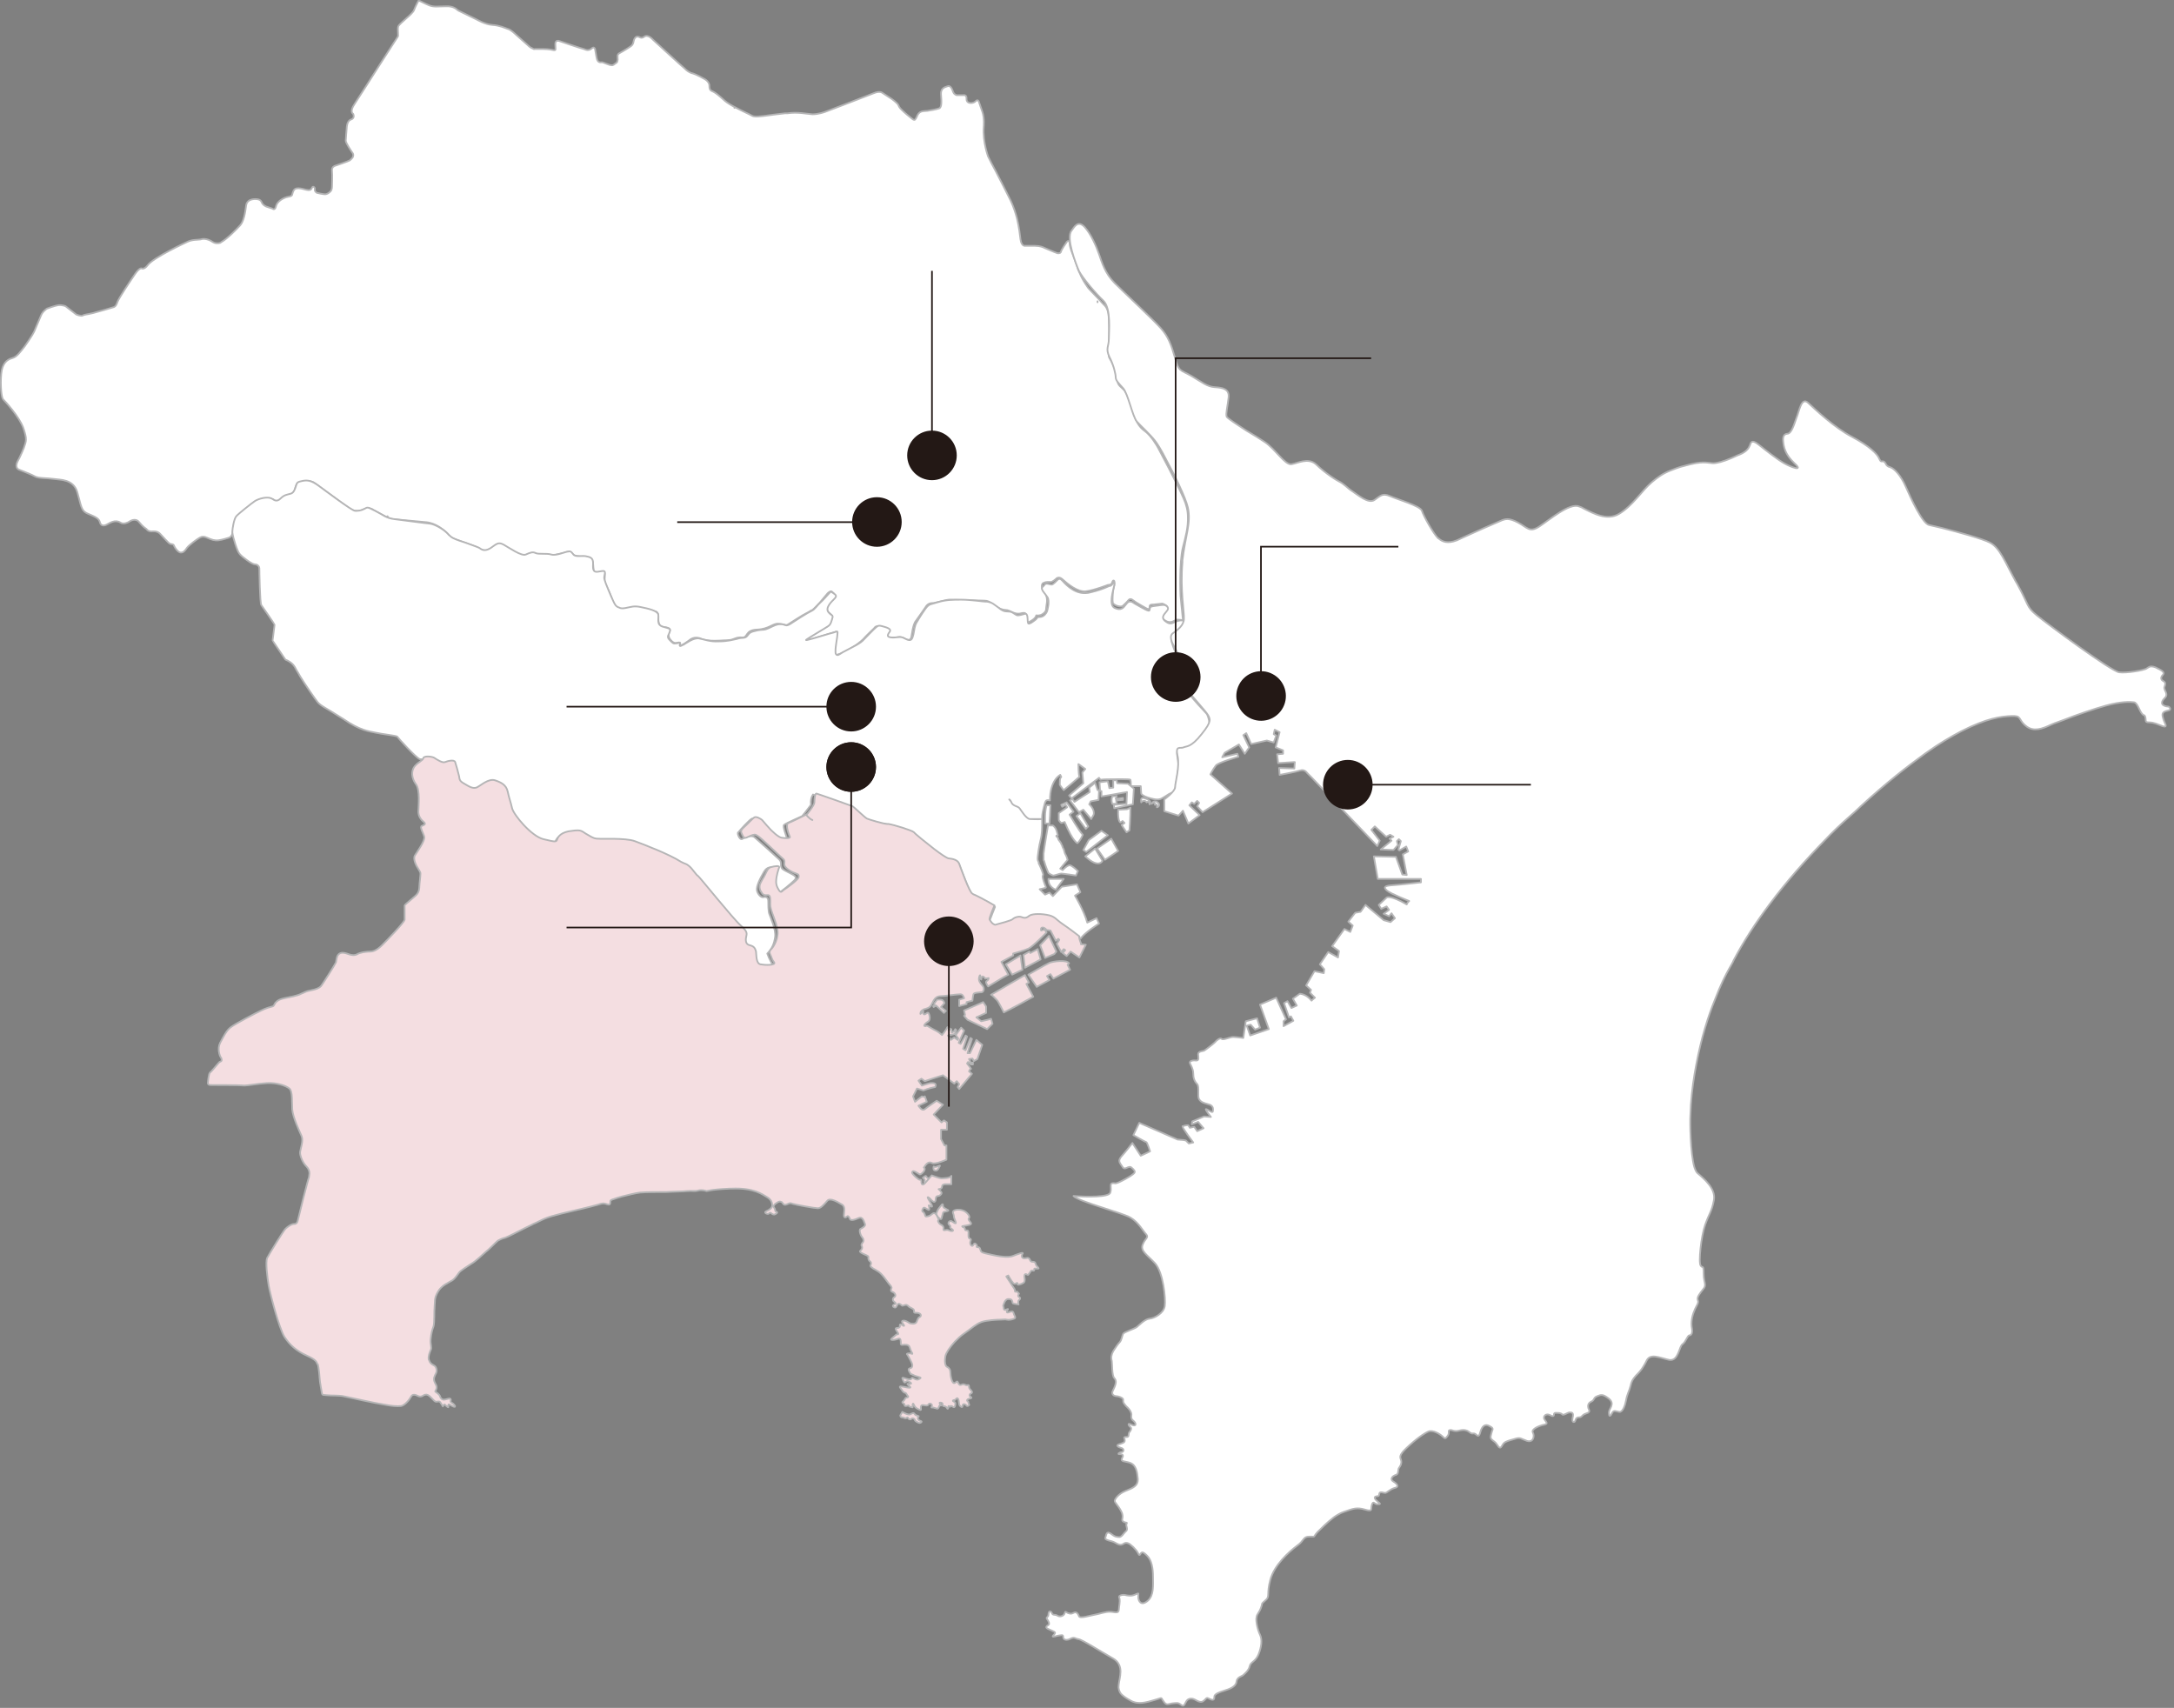 <?xml version="1.0" encoding="UTF-8"?>
<svg id="_レイヤー_2" data-name=" レイヤー 2" xmlns="http://www.w3.org/2000/svg" width="443" height="348" viewBox="0 0 443 348">
  <rect x="0" y="0" width="443" height="348" fill="#808080" stroke="none"/>
  <defs>
    <style>
      .cls-1 {
        stroke-miterlimit: 10;
        stroke-width: .5px;
      }

      .cls-1, .cls-2 {
        fill: #231815;
      }

      .cls-1, .cls-2, .cls-3, .cls-4 {
        stroke: #231815;
      }

      .cls-5, .cls-3 {
        fill: #fff;
      }

      .cls-5, .cls-6 {
        stroke: #b5b5b6;
        stroke-linecap: round;
        stroke-linejoin: round;
        stroke-width: .35px;
      }

      .cls-2, .cls-3 {
        stroke-width: .5px;
      }

      .cls-2, .cls-3, .cls-4 {
        stroke-miterlimit: 10;
      }

      .cls-4 {
        fill: none;
        stroke-width: .33px;
      }

      .cls-6 {
        fill: #f4dee1;
      }
    </style>
  </defs>
  <path class="cls-5" d="M78.95,105.19s.1,0,0,0m153.9-17.7c-.8-.7-1.4-1.6-2.1-4-.6-2.1-1-3-1.4-3.6-.2-.4-.5-.6-.7-.8-.6-.6-.9-.6-1.1-2.3-.2-1.7-1.2-3.4-1.4-3.7-.2-.3-.3-.6-.2-1.8,.1-1.3,.1-6.1-.1-7.4s-.9-1.8-.9-1.8c0,0-.5-.5-1.1-1.2h0l-.2-.2c-.8-.8-1.7-1.8-1.9-2-.2-.3-.8-1.1-1.4-2.3-.3-.7-.7-1.4-.9-2.2-.7-2.2-1.5-3.6-1.5-4.7,0-.4-.4-.6-.7,0,0,0-1,1.4-1.1,1.9,0,0-.1,.3-.7,.2-.6-.2-2.9-1.2-2.9-1.2,0,0-.6-.3-1.7-.3h-1.9s-.8,.2-1-1.3c-.1-.9-.3-2.5-.7-4.2-.3-1.2-.7-2.4-1.3-3.7-.8-1.6-2.1-4.2-3.1-6.1-.3-.6-.6-1.1-.8-1.5-.4-.8-.7-1.4-.7-1.4,0,0-1.1-2.9-.9-6,0,0,.2-1.8-.3-3.2s-.7-2-.7-2c0,0-.2-.5-.6-.1-.4,.5-1.9,.7-1.9-.4,.1-1-.7-.8-.7-.8h-1.3s-.5-.1-.7-.6-.5-1.5-1.2-1.2c-.6,.2-1.4,.4-1.3,1.7,.1,1.3,.2,2.6-.4,2.8s-1.7,.4-2.4,.5-1.5-.1-2,.9c-.2,.5-.4,.8-.5,.9s-.4,0-.6-.2c-.4-.3-1.4-1.1-2.2-1.9-.3-.3-.5-.6-.6-.9-.2-.4-1.3-1.2-1.3-1.2l-2-1.3s-.5-.4-1.7,.1-9.9,3.8-9.9,3.8c0,0-1.3,.5-2.6,.5-1.3-.1-3-.5-5.1-.2h-.5c-1.9,.2-3.2,.4-4,.5-.9,.1-2.2,.3-2.7,0-.3-.2-1.9-.9-3.4-1.7l-.2,.1h0l.2-.1c-.8-.4-1.6-.9-2.1-1.3-1.3-1.2-2-1.7-2.4-1.9s-.8-.2-.8-1.2-1.2-1.5-1.2-1.5c0,0-1.2-.7-2.1-1-.9-.2-1.4-.7-1.7-1-.3-.2-6.5-5.9-6.5-5.9,0,0-1-1.2-1.8-.6-.5,.4-.9,.1-.9,.1,0,0-.6-.4-1,.2-.4,.6-.1,1.2-.9,1.7-.7,.5-2.3,1.4-2.3,1.4,0,0-.1,0-.1,.1-.1,0-.1,.1-.2,.3v.2h0v.2c.1,.7-.1,1.1-.4,1.2-.3,.2-.5,.5-.9,.4-.4,0-1.6-.6-1.9-.6s-.9,.2-1.1-1-.3-1.7-.3-1.7c0,0-.2-.6-.7-.1-.6,.5-1.1,.3-1.6,.1-.5-.1-4.9-1.6-4.9-1.6,0,0-.9-.4-.9,.6s.3,1.4-.5,1.2-2-.2-2-.2h-1.7s-.1,.1-.4-.1c-.2-.1-.5-.2-.8-.5-.9-.8-2.7-2.4-2.7-2.4,0,0-1-1-1.6-1.1-.6-.2-1.6-.7-3.1-.8s-3.2-1.1-3.2-1.1l-3.7-1.8-.3-.2s-.7-.8-2.3-.7c-1.6,0-2.4,.2-3.4-.2s-2-1-2.1-.9h-.1s-.6,1.1-.9,1.9-3,2.7-3.2,3.3,.1,1.9-.1,2.1c-.1,.1-1.4,2.2-3.1,4.8-2.3,3.6-5.1,8-5.7,8.9-1.1,1.6-.3,2-.3,2,0,0,.5,.9-.5,1.2-.8,.3-.8,1.7-.8,1.7,0,0-.2,2.2-.2,2.6s1.1,2.1,1.4,2.5,0,.9,0,.9c0,0-.3,.4-.6,.6-.3,.2-3,1.1-3,1.1,0,0-.7,.2-.6,1s0,3.3,0,3.3c0,0,0,.6-.3,.9s-.7,.6-1.1,.6c-.5,0-1.7-.3-1.7-.3,0,0-.5-.3-.4-.7s-.4-.8-.6-.3c-.2,.5-.6,.5-1,.4-.4,0-2.2-.8-2.7,.1-.5,.9,0,1.1-1.1,1.3s-2.3,1-2.5,1.9c-.2,.8-.5,.7-.8,.5-.2-.1-.7-.2-1.2-.4-.4-.2-.7-.4-.9-.8-.2-.7-1-.7-1-.7,0,0-2-.3-2.2,1.3s-.5,3.2-1.2,4-2.7,2.8-3.8,3.4c-.1,.1-.2,.1-.3,.2-1,.3-1.7-.3-1.7-.3,0,0-1.2-.8-2.3-.4-.6,.1-1.7,0-2.7,.5,0,0-7,3.2-8.1,4.8-.7,.9-1.2,.6-1.2,.6,0,0-.4-.2-1.3,1.1s-3.3,4.9-3.6,5.7c-.2,.6-.4,.9-.6,1-.1,.1-.2,.1-.2,.1-.3,.1-3,.9-4.2,1.2-1.2,.3-1.8,.3-2.1,.5s-1.3-.2-1.3-.2l-2.2-1.7s-.7-.3-1.5-.2c-.7,.1-2.3,.7-2.3,.7,0,0-.9,.6-1.2,1.4,0,0-1.2,2.8-1.4,3.3s-2,3.2-2.4,3.6c-.3,.3-1,1.5-2.1,1.8s-2,1.1-2.2,3.2,0,4.8,.4,5.2c.4,.4,3.2,3.4,4.1,5.8,.8,2.4,.6,2.6,.1,4.1-.6,1.5-1.2,2.6-1.2,2.6,0,0-.8,1.3,.2,1.8,1,.4,2.6,1,3.3,1.4s2.5,.3,3.8,.5,4,0,4.8,2.7c.8,2.7,.7,3.8,2.2,4.4,1.4,.6,2.2,.9,2.4,1.7s.8,.8,1.4,.5,1.7-1.1,2.8-.4c.6,.4,1.5,0,1.8-.2,0,0,1.2-.9,2,.1s1.5,1.4,1.5,1.4c0,0,.2,.5,1.1,.5,0,0,1.1-.2,1.7,.5s1.7,1.8,1.7,1.8c0,0,.3,.3,.7,.3,.4,.1,.3,.1,.5,.5s.8,1.2,1.3,1.2,.8-.3,1.2-.9,2.2-1.9,2.6-2.1,.7-.4,1.6,0,1.5,.6,2.3,.5,2-.5,2-.5c0,0,.8-.1,.9-1.4s.4-2.5,1.1-3.2,2.2-1.8,2.4-2,1.3-1.3,2.8-1.3c1.5-.1,2,0,2.2,.3s.8,.2,1.1,0,1.4-1.1,1.9-1.2,.8-.4,1-.7,.3-1.7,1-1.8,2.1-.6,3.1,.1,7,5.1,7,5.1c0,0,1.3,1.1,2.8,.4s2.2,0,2.2,0c0,0,1.4,.8,2.6,1.4l.5,.2c.4,.2,.8,.3,1,.3,.9,.1,6.5,.6,6.5,.6,0,0,1.7,0,3.6,1.5s.9,1.4,3.1,2.2,3.6,1.2,4.3,1.7,1.9,.5,2.4,.1,1.3-1.6,2.5-.8c1.2,.8,2.9,1.7,2.9,1.7,0,0,1,.6,2,.2s1.6,0,1.6,0c.2,.1,1.5,.1,1.8,0s1.4,.4,1.9,.2,2.2-.5,2.5-.6c.2-.1,.7-.4,1.3,.2s1.1,.5,1.6,.6c.4,.1,2.5-.2,2.7,1.5s-.1,1.8,1,1.9c1,0,1.4-.5,1.4,.3v.2h0c0,1.2-.3,.8,.4,2.3,.8,1.5,1.2,3,1.2,3,0,0,.8,1.8,2,1.6s2.7-.6,3.6-.3,3.1,.7,3.1,.7c0,0,.6,0,.6,1.1s0,2,1.2,2.1,1.3,.5,1.1,.9-.4,1,.2,1.7c.4,.5,.8,.7,1.2,.6,.6-.1,.8-.2,.7,.4-.1,.6,2-1,2-1,0,0,1-.9,2.4-.2,1.4,.6,4.4,.3,4.4,.3,0,0,.8,0,1.5-.1s1.2-.6,2.4-.5,.5-1.5,3-1.6,3.2-1.3,4.4-1.2c1.4,.1,1.4,.5,2,.1,0,0,3.1-2,3.6-2.2s1.1-.7,1.3-.7c.2-.1,1.5-1.5,1.5-1.5l1.6-1.9s.3-.3,.6-.4c.1,0,.2,0,.3,.1,.4,.3,.8,.8,.4,1.2-.3,.5-1.3,1.6-1.3,1.6,0,0-.4,.9,.2,1.4s1,.8,.6,1.3-.4,1.1-.8,1.5l-4.3,2.6s-1.2,.7,.9,.1c2-.6,4.9-1.5,4.9-1.5,0,0,.4-.3,.3,.4-.1,.7-.5,3.1-.4,3.8s.2,.5,1.2,.2c.9-.3,3.1-1.7,3.1-1.7,0,0,1-.7,1.5-1.2,.5-.6,2.3-2.3,2.3-2.3,0,0,.2-.5,1-.4h.1c.3,.1,.7,.2,1,.3,.7,.2,1.2,.6,.7,1-.8,.6-.4,1,.5,1,.9,.1,1.9-.1,1.9-.1,0,0,.7,.1,1.1,.4,.5,.3,1,.3,1.2-.2,.2-.6,.3-2.7,1-3.5,.6-.8,2.1-3,2.1-3,0,0,.4-.6,1.2-.6,.2,0,.4,0,.7-.1,1-.2,2.4-.6,2.7-.6,.4,0,6.5,.2,7.2,.2s1.1,.2,1.7,.7,1.8,1.2,2.7,1.2,1.7,1,3,.7,1,.1,1.1,.7c0,.6-.1,1.6,1.1,.8,1-.6,1-1.1,1-1.1,0,0,.5,.1,1-.1s1-.7,1-1.1,.2-1.4,.2-1.7,0-1-.4-1.6c-.2-.3-.5-.7-.6-1.1-.1-.3-.1-.6,.1-.9,.07-.07,.13-.1,.2-.1,.5-.3,1.2-.2,1.5-.2s1-.6,1-.6c0,0,.2-.3,.6-.3,.2,0,.5,.1,.8,.4,.9,.8,3,2.6,4.7,2.4s4.5-1.3,4.5-1.3c0,0,.5,0,.7-.2s.3-1,.6-.6c.2,.5-.1,1.2-.2,1.8s-.2,2.1-.1,2.6,1.5,1,2,.7c.5-.4,1.2-1.2,1.2-1.2,0,0,.3-.5,.9,0s2.8,1.7,2.8,1.7c0,0,.2,.1,.3,.1h.1c.1,0,.2-.1,.2-.4-.1-.6,.7-.5,.7-.5l1.9-.2s1.5,.5,.9,1.1-1.5,1.6-.4,2.3c1.1,.8,1.9,.1,2.3-.1,.4-.1,1.4,.1,1.4,.1l-.5-5s-.3-6.8,.5-9.9c.5-2,1.1-4,1-6.2,0-1.2-.3-2.5-.9-3.8-1.6-3.6-4.9-9.7-5.2-10.3-.3-.5-1.3-2.3-2.6-3.3-.3-.2-.5-.4-.7-.6l.2,.2h0Zm-9.2-25.9,0-.2"/>
  <path class="cls-5" d="M232.95,162.59c-.6-.1-.4,.9-.4,.9,.2-.3,.8-.5,1.1,0,.4-.3,.5-.1,.6,.4,.6-.8-.8-1.2-1.3-1.3h0Z"/>
  <path class="cls-5" d="M235.75,163.39c-.7-.4-1.1,.4-1.1,.4,.3-.3,.8-.3,.7,.2,.4-.2,.5,0,.4,.5,.5-.1,.7-.7,0-1.1h0Z"/>
  <path class="cls-5" d="M193.15,175.09h.2c.5,.1,1.8,.4,2,.8,.2,.4,2.2,6.1,2.8,6.4s3.4,1.6,3.6,1.8c.3,.1,1,.7,1,.7l-1.1,2.8s.8,1.2,1,1.1,1.3-.4,2.5-.6c1.2-.2,1.1-.4,1.6-.8,.5-.4,1-.2,1.6,0s.8-.1,1.3-.3,.9-.4,2.9-.2,2.6,.7,3,1.1c.5,.4,3.7,2.9,4.7,3.3,.8-1.2,3.7-3,3.7-3l-.5-1.1-1.9,.9c-.6-2.3-2.5-5.5-2.5-5.5l1.1-.7-.7-1.6-3.1,.5-1.8,1.9-.7-.7-.9,.4-1.1-1.1s1-.2,1.2-.3-.1-.4-.4-1.4-.2-.9-.1-1.2c.1-.2-.5-1.6-.9-2.4v-.1h0v-.1c-.1-.2-.2-.4-.2-.5-.1-.4,.3-3,.6-4.1s.3-2.4,.3-3.5v-.7h-2.5c-.8-.1-1.7-1.7-2.1-2.2s-1.4-.4-1.7-1.3c-.1-.2-.2-.4-.4-.5h0c.1,.1,.3,.3,.4,.5,.3,.9,1.3,.8,1.7,1.3s1.3,2.1,2.1,2.2c.4,0,1.5,.1,2.5,0,0-.6,0-1.1,.3-2.2,.4-1.5,.3-1.8,1.3-1.6,0-2.1,.5-3.3,1-4.1s1.1-1.1,1.1-1.1l.2,.4s-.1,.2-.2,.3-.1,1.2-.1,1.3,.8,1.1,.8,1.1c0,0,2.2-1.8,3.2-2.7-.2-.5-.2-2.6-.2-2.6l.3,.2,1.1,.8-.6,.7,.2,2.2-2.9,2.5,.5,.6,5.6-4.2,.3,.4s.4-.1,1.5-.1,4.5-.1,4.6,.1,.1,1.3,.1,1.3h2s.1,1.4,.1,1.5,.4,.6,2,1c1.5,.4,1.9,.2,2.7-.3s1.2-.8,1.7-.9c.5-.1,.5-.2,.5-.6,.1-.3,.6-3.8,.7-4.5s-.3-2.2-.3-2.8c0-.5,.1-.5,.5-.6s2.6-.8,3-1.1,2.7-3.3,3-3.8c.3-.4-.1-2.2-.5-2.7-.4-.4-2.8-3-3.1-3.5s-.2-2.9-.1-4.2-.1-1.6-1.5-2.7c-.2-.2-.4-.4-.6-.5-1-1.1-1.5-2.7-1.7-3.4-.3-.8-.1-1.2,.4-1.7s1.7-1,2.1-2.1-.9-1-1.8-.6-1.2,.6-2.2-.2c-.9-.8,.1-1.5,.5-2.1,.5-.6-.3-1.1-.6-1.1-.3-.1-1.2,.1-2.1,.2-.8,.1-.8,.2-.9,.8,0,.5-1.4-.4-2.5-1-.4-.2-.7-.4-1-.6-.9-.4-1.1,.3-1.5,.7-.3,.4-.8,1.1-2.1,.5s-.3-3.6-.1-4.6c.1-.9-.3-.7-.3-.5s-.3,.6-.6,.6-1,.6-3.9,1.3c-2.8,.8-4.9-1.4-5.7-2.3s-1-.2-1.6,.3-.5,.5-1.3,.3-.7,.2-1.2,.6c-.5,.5,.5,1.3,1,2.1s0,2.6-.1,2.9-.6,1-1.2,1.1-.7,0-.8,.2-.3,.4-1.2,1c-.2,.1-.4,.2-.5,.2-.3,0-.2-.8-.3-1.5-.2-.8-.4-.5-1.3-.3s-.8,.1-1.3-.2-.6-.5-1.6-.5-1.6-.8-2.4-1.3c-.6-.5-1.1-.6-1.6-.7h-.3c-.5,0-3.1-.4-4.9-.4s-3.1,0-4.8,.5c-1.6,.5-1.7,.4-2.1,.8-.4,.3-1.8,2.5-2.3,3.4-.1,.1-.1,.3-.2,.4-.3,.9-.3,1.8-.6,2.6-.3,.9-1,.5-1.8,.1-.7-.4-1.6,0-2.5-.1s-.9-.4-.4-1.1c.6-.7-.8-1-1.5-1.2s-.8-.1-1.2,.2c-.4,.3-2.2,2.2-2.8,2.8-.3,.3-1.1,.8-1.9,1.2-.8,.4-1.7,.9-2.1,1.1-.8,.5-1.1,.8-1.4,.4-.1-.1-.1-.4-.1-.7,0-1,.4-2.8,.4-3.4,.1-.8-.1-.5-.8-.3-.6,.1-4.3,1.3-5.3,1.5-.2,0-.3,.1-.3,0,.3-.3,4.1-2.5,4.5-2.8s.5-.4,.8-1.4,0-.6-.7-1.4c-.8-.9,.6-2.2,1.1-2.7,.6-.6,.5-.8-.1-1.2s-.5-.4-.9,0-1.2,1.4-1.8,1.9-1.1,1.4-1.8,1.7-3.5,2.1-4.4,2.7c-.4,.2-.6,.3-.9,.2-.3-.1-.5-.2-1-.2-.9,0-1.3,.3-2.4,.8-1.1,.5-1.1,.2-2.5,.5s-1.4,.5-1.9,1.1-1,.2-2.1,.6c-.5,.1-.9,.2-1.4,.3-.6,.1-1.3,.2-2.3,.2-1.8,.1-2.9-.4-4-.6s-2.7,1-3.2,1.3h-.1c-.4,.3-.8,.4-.6-.1s0-.3-.7-.2-.7,0-1.4-.7c-.4-.4-.4-.6-.3-.9,.1-.2,.2-.4,.3-.7,.3-.8-.1-.7-1.4-1.1s-.8-1.5-.9-2.4c-.1-.9-2.2-1.3-3.6-1.6-1.4-.3-2,0-3.1,.2-.5,.1-1,.1-1.3-.1-.4-.1-.7-.4-.8-.6-.3-.4-1.4-3-1.9-4.3s-.3-1.3-.2-2-.2-.6-1.4-.4c-1.2,.2-1-.9-1-1.7s-.2-1.2-1.2-1.4c-1-.3-2.3,.2-2.8-.4-.5-.7-.7-.7-1.1-.6-.5,0-2.4,.9-3.4,.6s-2.6,0-3.2-.3-1.1-.1-2,.3-3.4-1.4-4.5-2-1.4-.2-2.7,.7c-1.3,.8-1.9,.2-2.2,0s-1-.4-2.3-.9c-1-.4-2.4-.7-3.4-1.3-.2-.2-.4-.3-.6-.5-.8-1-2.8-2.2-3.9-2.3s-5.4-.7-7.1-.9c-1.8-.2-2.4-.9-4-1.7-1.6-.8-1.5-.8-2.2-.4-.8,.4-1.3,.4-1.9,.4s-5.9-4-7.4-5.1-2.3-1.2-3.3-1-1.1,.3-1.3,.9-.4,1.5-1.1,1.7-1.3,.2-2.1,1-1.4,.2-1.6,.1c-1-.7-3,0-3.6,.4s-3.4,2.6-3.8,3.1c-.4,.4-.8,2.3-.8,3.3,.1,1,1,3.9,1.5,4.4,.5,.6,2.5,2.1,3.1,2.1s.9,.5,.9,.8c0,.4,.1,7.1,.4,7.5,.3,.4,2.7,3.9,2.7,4s-.4,3.1-.4,3.2,2.1,3.1,2.6,3.9c1.4,.6,1.8,1.2,2.3,2.2,.1,.2,.4,.6,.7,1.2,1.1,1.8,3.1,4.7,3.6,5.3,.7,.8,1.6,1.1,5.2,3.4,3.5,2.4,5.2,2.5,6.6,2.8,1.3,.3,4.2,.6,4.4,.8,.1,.2,3.7,4.2,4.6,4.6,1.9,.1,2.3,.4,3,.8,.7,.4,1.1,.6,1.9,.3,.5-.2,.9-.2,1.2-.1,.2,.1,.4,.2,.5,.3,.3,.4,.8,3.2,1,3.8,.2,.5,2.3,1.5,2.7,1.6s.8-.3,2.3-1.2,2.8-.4,3.8,.4c1,.8,1.6,4,1.8,4.7,.2,.6,0,.7,2.9,4,2.8,3.3,6.3,2.8,6.3,2.8,0,0,.2-.8,.6-1.3,.1-.1,.2-.2,.4-.3,.8-.2,3.3-.7,3.6-.7,.4,0,2.9,1.6,3.2,1.6,.3,.1,1.9,0,3.4,.1s3.2-.1,4.4,.3c5.6,2,8.5,3.6,9.4,4.1s1,.4,1.4,.7,1.9,2.2,2.2,2.3c.3,.2,1,.9,2.4,2.6s6.5,7.7,7.3,8.5c.7,.8,.5,1.2,.4,1.9-.2,.7-.3,.8,.6,1.1,.9,.3,1.2,.8,1.3,1.1,.1,.4,.3,1.9,.6,2.9,2.1,.2,3.5-.2,3.4-.3s-.8-1.2-1.2-2.4c.9-.9,1.4-1.9,1.6-3.4,.2-1.5-1-4.1-1.2-4.7s-.2-1.9-.2-2.6-.4-.9-.9-.8c-.5,.2-1.2-.5-1.4-1.3-.2-.9,.7-2.6,1.4-3.8s1.4-.9,2-1,.5,.1,.4,.4-.5,2-.6,2.5c0,.5,0,.6,.4,1.7,.4,1.1,.7,.9,1,.6,.3-.2,2.3-1.8,3-2.5s.1-1-1.1-1.6-1.5-.7-1.6-1.4c0-.7,0-.9-.4-1.3s-4.2-3.8-5-4.5c-.8-.6-2.2,.2-2.6,.4-.3,.1-.8-.7-.8-1.2,0-.1,0-.2,.1-.2,.3-.4,2.4-2.7,2.8-2.8h0c.4,0,1.6,.5,2,1.2,.4,.8,2.6,2.6,2.9,2.9,.4,.3,.9,.3,1.6,.3,.6,0,.7,0,.6-.4-.1-.4-.9-2.4-.6-2.7,.3-.3,3.5-1.7,3.7-1.8,.2-.2,.9-1.1,1.8-2.3-.1-.9,.1-1.6,.3-1.9,.1-.1,.1-.2,.1-.2,0,0,5.7,1.8,7.4,2.6,.2,.1,.3,.2,.4,.2,.7,.6,1.1,1.4,2.1,1.9,.7,.4,2.2,1,3.3,1.2,.4,.1,.7,.1,.9,.1,.8-.1,3.3,.5,4.4,1.1s1.3,.4,2,1.1c.7,.7,4.6,3.7,5.2,4.2,.5,.4,.8,.5,1.2,.6h0m.6,.1h0m-.1,0h0"/>
  <polygon class="cls-5" points="225.75 170.19 224.45 169.29 221.85 171.19 220.75 173.19 221.35 173.59 225.75 170.19"/>
  <polygon class="cls-5" points="223.55 172.89 225.15 175.19 227.85 173.39 226.45 170.89 223.55 172.89"/>
  <path class="cls-5" d="M221.15,174.49c2.8,2.6,3.5,.9,3.5,.9l-1.5-2.5-2,1.6Z"/>
  <path class="cls-5" d="M229.65,164.89l-1.8,.1c-.1,2.6,.5,2.6,.5,2.6l.4-.3,.4,.4-.6,.4,1,1.5,.6-.4s.2-2.7,.2-4.6c-.2,.1-.7,.3-.7,.3h0Z"/>
  <path class="cls-5" d="M227.65,159.59l-.1-.6h-.7v1.5l-.8,.1-.3-1.4-1.7,.2,.1,1.6h-.5l-.5-1.5-1.2,1,.1,.9-3.1,2-.4-.6-.5,.3,1.8,2.4,.9-.5,1.6,1.9,.5-.9c.3-1.1-.9-2.1-.9-2.1l.3-.6,1.6-.3,.1-1.8h.5v1.1l5.2-.9-.1,2.4-2.6,.2,.1,.7,3.8-.8,.2-3.2-1.2-1-2.2-.1h0Z"/>
  <polygon class="cls-5" points="221.75 168.39 220.15 165.69 219.35 166.29 221.25 168.89 221.75 168.39"/>
  <path class="cls-5" d="M226.65,162.29c-.3,.8,0,1.5,0,1.5h.9l-.1-.7,1.4-.1v-.4l-1.5,.2,.2-.6-.9,.1h0Z"/>
  <path class="cls-5" d="M220.65,170.09c-.8-.8-2.7-4.1-2.7-4.1l.8-.6-.3-.4-1.1-1.5-1.1,.5,.2,.4,.7-.4,.3,.5-1.7,1.2v1.3c0,.3,.5,.7,.5,.7l.4-.1c.1,0,.2-.1,.3-.1,1.7,4.1,2.6,4.3,2.6,4.3,0,0,.5-.3,1.1-1.7h0Z"/>
  <path class="cls-5" d="M213.95,166.29h0l.1-2.2h-.8c-.2,.7-.3,1.6-.3,2.4h0v1.3h.9l.1-1.5h0Z"/>
  <path class="cls-5" d="M215.15,181.29l1.6-2.2h-3.1c-.1,1.7,1.5,2.2,1.5,2.2h0Z"/>
  <path class="cls-5" d="M219.65,177.49s-.8-.8-1.4-1.1c-.6-.4-1.7,.9-1.7,.9l-.5-.3s.9-1.1,1.5-1.8c-.1-.3-.2-.7-.5-1.2h0c0-.1-.1-.2-.1-.2v-.1c0-.1-.1-.2-.1-.3v-.1c0-.1-.1-.1-.1-.2v-.1c-.1-.1-.1-.2-.2-.3v-.1c0-.1-.1-.1-.1-.2v-.1c-.1-.1-.1-.2-.2-.3v-.1c0-.1-.1-.1-.1-.2h0c-.1-.1-.1-.2-.2-.2v-.1l-.2-.2h0c0-.1-.1-.1-.1-.2v-.1c0-.1-.1-.1-.1-.2h0c0-.1-.1-.1-.1-.1h0c0-.1-.1-.1-.1-.1h0s0-.1-.1-.1h0v-.1h0l.3-.1s-.2-.9-.4-1.3-.6-.7-.6-.7h-1s-.8,4.7-.9,5.7v.1h0v.1h0v.2h0v.3h0v.6c0,.07,.03,.13,.1,.2,.3,1.2,.9,2.5,.9,2.5,0,0,.7,.5,1,.5s1.3-.4,1.6-.4,3,.4,3,.4l.4-.9h0Z"/>
  <path class="cls-6" d="M192.15,245.59c0-.6-.4,.1-.9,.7,0,0-.3,.5-.4,.8s0,.7,.5,1.1,.5,.2,.6-.3c.2-.5,.1-1,.6-1,.5-.1,1-.2,.5-.4-.4-.3-.9-.3-.9-.9h0Z"/>
  <path class="cls-6" d="M190.95,237.69c-.5,.2-.5,0-.7,0,0,0-.2,.8,.3,.8,.3,.1,.6-.1,.8-.6,.4-.6,.1-.4-.4-.2h0Z"/>
  <path class="cls-6" d="M188.35,240.79c0,.5,.4,.4,.6,.1,.2-.4,.8-.8,.3-.8-.5-.1-.5-.5-.6-.5s-.6,.4-.6,.4c0,0,.4,.4,.4,.5-.1,.1-.1,.2-.1,.3h0Z"/>
  <path class="cls-6" d="M187.05,289.09c-.1-.5,.4-.5,0-.6-.3-.1-.5-.1-.7-.4s-.5-.1-.9,.1-1.6-.5-1.6-.5c0,.1-.4,.7-.4,.7,0,0,0,.4,.3,.4s.6,.2,.8,.2,.4-.4,.5,0c.2,.3,.5,.3,.7,.1,.2-.2,.5,0,.6,.1s0,.3,.4,.5,.6,.4,1,.1c.3-.3-.6-.2-.7-.7h0Z"/>
  <path class="cls-6" d="M190.25,205.19l.5-.3,1.6,1.5,.4-.4-1-.8,.7-.8s-.1-.4-.4-.6c-.3-.2-1.1-.1-1.1-.1l-.6,.8,.1,.3-.3,.2,.1,.2h0Z"/>
  <path class="cls-6" d="M203.15,203.79c.2,.1,1.4,2.5,1.4,2.5l2.7-1.4,3.3-1.8-1.4-2.6,.5-.3-.8-1.5-3.8,2.2-3.1,1.8c.1-.1,1,.9,1.2,1.1h0Z"/>
  <polygon class="cls-6" points="197.15 207.79 201.15 209.69 202.25 208.59 201.95 207.59 201.25 207.79 199.95 208.09 198.95 207.29 200.95 206.39 200.95 205.09 200.35 204.19 196.45 205.89 196.65 206.79 196.45 206.99 197.15 207.79"/>
  <path class="cls-6" d="M220.35,192.39s-.4-.9-.4-1.2c-.1-.3,0-.4,0-.4,0,0-1.9-1.5-3.4-2.5s-1.5-1.6-3.3-1.9-3.1-.1-3.5,.2-.8,.6-1.5,.3-1.6,.1-1.9,.4-2.7,.9-3.4,1.1c-.2,.1-.3,0-.5-.1h0c-.4-.2-.7-.8-.8-.9-.2-.2,1-2.9,1-2.9,0,0-2.6-1.5-3.9-2.1-.3-.1-.5-.2-.6-.3-.6-.2-2.4-5.3-2.7-6.1s-1.3-1-2.2-1.1c-.4-.1-1.6-.9-2.9-1.9-1.8-1.4-3.9-3.1-4.1-3.4-.4-.4-4-1.5-5.2-1.7h-.3c-.6,0-3.7-.9-4.1-1.1-.4-.2-2.7-2.4-2.9-2.5s-7-2.5-7.4-2.6c-.3,0-.4,1.2-.4,1.8s-1.3,2.1-1.4,2.3c0,0-.1,.1-.3,.2,0,0,.7,.9,1.3,1.1-.6-.2-1.3-1.1-1.3-1.1-.8,.4-3,1.5-3.6,1.7-.7,.3,.1,2.4,.3,2.8,.2,.4-1.1,.3-1.7,.2-.6-.1-1.9-1.2-3-2.5s-.9-1.1-1.4-1.4c-.5-.3-.9-.4-1.2-.2s-1.5,1.5-2.2,2.1c-.6,.6-.5,.8-.1,1.6s.8,.3,1.6,0,.9-.3,1.4,0c.5,.2,4.7,4.3,5.2,4.7s.2,.8,.3,1.3,1.2,1.3,2.1,1.6c.9,.3,.8,.4,.8,.8,0,.5-2.5,2.3-3,2.6s-.6,1-1.3-.4c-.2-.4-.3-.8-.3-1.2,0-1.2,.5-2.6,.6-2.9,.2-.5-.9-.3-1.7-.1-.8,.3-.8,1.1-1.7,2.5-.2,.4-.4,.7-.5,1-.2,.8,.1,1.4,.3,1.6,.2,.4,.5,.7,1.2,.6,.7-.1,.6,.7,.6,1.9,0,1,.7,2.4,1.2,4,.1,.3,.1,.5,.2,.8,.5,2-.8,3.9-1.1,4.2s-.6,.6-.3,1.2c.3,.6,.3,1,.8,1.6h0c.4,.6-1.8,.6-2.7,.4h-.1c-.9-.2-.8-1.8-.9-2.6-.2-.8-.5-1.1-1.3-1.3-.4-.1-.6-.3-.7-.6-.1-.3-.1-.7,0-1.1,.1-.6,.4-1-1.1-2.3s-8.4-9.9-8.7-10.1c-.4-.2-1.1-1.4-1.8-2s-.8-.4-1.7-.9c-2.3-1.5-7.5-3.5-9.4-4.2s-6.8-.4-7.4-.5c-.6,0-.9,0-2.2-.8-1.3-.7-1.1-1.1-3.2-.8-2.1,.2-2.8,1.1-3,1.7s-.3,.6-2.8,0-6.1-5-6.4-6.3-.6-2-.9-3.4-1.4-1.9-2.6-2.3c-1.3-.4-2.8,1-3.6,1.4-.9,.5-1.9-.3-2.8-.8s-.8-.9-.9-1.4-.6-2.3-.8-2.9-1.6-.2-2.1,0-1.6-.5-2.2-.9c-.6-.3-2.1-.4-2.2,.1s-1.1,.8-1.8,1.7-.6,2.4,.3,3.6,.5,4.6,.5,5.6,.6,1.7,1.1,2.1c.5,.4,.1,.6-.4,.8s.3,1.4,.5,2.2-1.4,3-1.9,3.8,.4,2.3,.6,2.6,.4,.7,.5,.9c.1,.3-.2,2.3-.2,2.8s-.1,1.1-.4,1.5c-.3,.5-2.6,2.2-2.6,2.4v2.9c-.1,.6-3.6,4.2-4.6,5.2s-1.8,1.3-2.4,1.3c-.5,0-1.5,.1-2.1,.3-.1,0-.2,.1-.3,.1-.5,.3-1,.5-2.1,.1s-1.6-.3-2,.1c-.4,.4-.4,1.3-.5,1.6s-2.8,4.6-3.1,4.9c-.3,.3-.9,.6-2,.8s-1.2,.4-2,.7c-.7,.4-2.4,.7-3.4,.9s-1.4,.5-1.7,.8c-.3,.2-.4,.9-.8,.9-.4,.1-1.2,.3-2.2,.8-1.1,.5-5.3,2.7-6.2,3.4-.9,.6-1.6,2.1-2.2,3.2-.6,1.2-.1,2.6,.1,2.9,.3,.4,.3,.8,0,.9s-.3,.2-.5,.4-1.4,1.7-1.7,1.9c-.2,.2-.4,1.8-.4,2.1s.3,.4,.6,.4,6.2,0,6.9,.1c.7,0,2.7-.4,4.6-.5s3.8,.5,4.5,1.1c.7,.5,.5,2.8,.6,4.3s1.5,4.5,1.9,5.4-.2,2.5-.3,3.2,.5,2.2,1.3,3c.4,.4,.6,.9,.6,1.4,0,.3-.1,.6-.1,.8-.2,.4-2.1,8-2.2,8.5-.1,.3-.1,.6-.3,.8h0c-.1,.1-.2,.2-.5,.2-.6,0-1.4,.6-1.8,1s-3.3,5.1-3.7,5.9c-.4,.7,0,4,.3,5.7s2.1,8.6,3.2,10.4c1.1,1.7,2.5,2.9,4.5,3.8s2,1.3,2.2,1.7c0,0,0,.1,.1,.1,.2,.6,.4,2.8,.4,3.1,0,.4,.3,1.9,.4,2.6s.3,.5,1.1,.6,2.3,0,3.3,.2,6.8,1.5,8.3,1.7c1.5,.3,2.7,.4,3.5,.3,.8-.2,1.7-1.3,2-1.9s.9-.4,1.3-.2c.4,.2,.7,.3,1.3-.1,.4-.2,.7-.2,1.2,.2,.1,.1,.3,.3,.5,.5,.7,.8,.8,.6,1.1,.6s.4-.2,.8,.5,.2,.5,.4,.3,.1-.4,.6,.1c.5,.4,.4,.3,.4-.1,0-.5,.3-.1,1,.2s.3-.4-.2-.7c-.5-.3-.3-.2-.3-.7s-.9,0-1.4,0-.7-.4-.8-.7c-.1-.4-.8-.8-.9-.9-.2-.1,.1-.2,.2-.7s-.1-.6-.4-1.3,0-1.2,.3-1.8,0-1.3-.3-1.5-.9-.4-1.1-1.1c0-.1-.1-.1-.1-.2-.1-.7,.2-1.4,.4-1.9,.3-.5-.1-1.1,0-2.2s.3-1.9,.6-2.7c.2-.8,.1-3,.2-4s-.1-1.7,.7-3c.7-1.3,2.3-1.9,2.9-2.3s1.1-1.2,1.4-1.6,1.6-1.2,2.5-1.8c.9-.5,2.1-1.7,2.8-2.3,.8-.6,2.2-2.1,2.6-2.4,.4-.2,.7-.4,1.5-.6,.6-.2,2.7-1.3,4.3-2.1,.6-.3,1.1-.5,1.4-.7,1.3-.5,2.1-1.2,4.6-1.8,.3-.1,.7-.2,1.1-.3,2.6-.6,6.4-1.5,7.4-1.8,1.1-.4,1.4-.3,2-.1s.6-.2,.6-.5,.1-.4,.8-.6c.2-.1,.9-.3,1.6-.5,1.2-.3,2.8-.7,3.7-.8,1.4-.1,3.6-.1,4.9-.1h.4c1.4-.1,3.5-.1,4.3-.2,.9-.1,1.5,.1,2.2-.1s1.4,0,1.7,.1c.4,0,.5-.3,4.8-.5h.3c4.6-.2,6.3,1.2,7.2,1.7s1.1,1.2,1.1,1.7-.5,.9-1.2,1.2,.3,.7,.5,.5,.3-.3,.6,0c.4,.3,.6,.2,.9,0,.3-.2,.3-.3,0-.4s-.1-.4-.4-.8c-.4-.4,.3-.9,.7-1.1,.3-.2,.5-.2,.7-.1h0c.07,0,.13,.03,.2,.1,.2,.2,.3,.7,1,.4s.6-.3,1.2-.1c.6,.2,4.5,.9,5.1,.9s1.2-.7,1.9-1.5c.6-.8,2.4,.4,3.1,.8,.3,.2,.4,.6,.4,1s-.1,.9-.1,1.1c0,.5,.3,.6,.6,.3,.2-.2,.4-.1,.6,.4,.1,.5,.9,.3,1.8-.1s1.1,.8,1.3,1.2-.5,.8-.9,1h0c-.4,.2,0,1.4,.4,1.8,.3,.4,.2,.8,.1,.9s-.4,.5-.3,.7c.1,.1,.3,.6-.2,1-.5,.3,.6,.7,.8,.8s.8,.3,.8,.5-.1,.6,.3,.9c.4,.3,.2,.6,.1,.9,0,.2,.2,.3,.6,.6,.2,.1,.4,.2,.7,.4,1.1,.5,2.2,2.4,2.5,2.7,.3,.3,.6,.7,.5,.9s-.2,.6,.1,.7,.4,.2,.5,.3c.1,.1,.4,.5,0,.8-.4,.2-.4,.7-.1,.9,.3,.3,.6,.4,.1,.6s-.3,.5,0,.6,.3,0,.6-.5c.2-.5,.7-.1,.9,.1s.6-.2,1-.1c.3,.1,.4,.4,.7,.5,.3,.2,.8,.3,.8,.7s0,.4,.3,.4,.6,0,.9,.2,.2,.6-.1,.7-.4,.6-.6,1-1,.4-1.4,.2c-.4-.2-.7-.5-1.2-.5s-.4,.3-.1,.7c.3,.4,.2,.5-.2,.2-.4-.2-.5-.2-.5,.1,.1,.3-.1,.5-.6,.5s-.1,.5,.1,.8,.3,.5,0,.5-.1,0-1,.7,.7,.4,1.2,.2,.5,.4,.5,.9c-.1,.5,.5,.3,.8,.3,.2,0,.6,0,.8,.2l.1,.1c.2,.3,.2,.7,.5,1.2s.2,.4-.1,.3-1.1,0-.8,.2c.2,.2,.9,1.6,1,1.9s.1,.8-.4,.9-.3,.5-.1,.8c.2,.2,.1,.4,.3,.4s.7,.4,1.3,.5c.6,.2,.8,.2,.5,.4-.4,.3-.7,.3-1.2,0s-.4-.1-.6,.1-.8,0-1.4-.2-.4,.1-.1,.7,.4-.3,1,0,.7,.5,.2,.5-.7-.2,0,.5c.7,.6-1.3,0-1.8,0s.1,.5,.2,.7,.4,.6,.7,.6c.3,.1,.2,.3,.5,.6,.3,.3-.1,.4-.3,.4s-.3,.5-.6,.7-.2,.4,.1,.5,0,.5,.4,.5,.5-.2,.6-.1,0,.2,.5,.3c.5,.2,.3,0,.3-.5,.1-.4,.2-.1,.4,.3,.13,.27,.43,.5,.9,.7,.7,.3,.3-.1,.4-.6s.7-.2,1.1-.2,.3-.1,.5-.3c.2-.2,.4-.1,.6,.1s-.2,.6,0,.6,.4,0,.6,.1c.3,.1,.1,0,.4,.1,.2,.1,.3,.1,.5-.4s.3-.1,.4-.2-.3-.4-.3-.5c0-.2,.5-.1,.6,.1,0,.2,0,.5,.2,.5,.2,.1,.5,0,.7,.4s.3,0,.3-.3,.4,.2,.4,0,.3-.1,.6,.1,.4-.3,.4-.5c.1-.2,0-.5-.3-.6s-.2-.3,0-.3,.4-.1,.5-.3c.2-.2,.4-.1,.5,.4s0,.8,.3,1.1,.5,.3,.5-.1,.5-.3,.7-.1c.2,.2,.2,.3,.5,.1,.3-.2,.1-.1,0-.5s0-.3-.2-.4-.1-.4,.4-.5,.5-.2,.2-.4-.2-.5,0-.6,.5-.2,.2-.6-.5-.4-.5-.9-.3-.1-.7-.3c-.27-.13-.5-.17-.7-.1-.3,.1-.5,.3-.8-.3-.3-.5-.1-.3-.7,0s-.9-1.6-.9-2.2-.3-.9-.7-1.1-.5-1.2-.3-2.2c.1-.6,.9-1.8,1.9-2.9,.6-.6,1.2-1.2,1.8-1.6,1.6-1.1,2.5-2,3.6-2.4s3.3-.5,3.9-.5,1-.1,1.3,0c.4,.1,1,0,1.5-.2s0-.6-.1-1.1-.5-.4-1-.2-.5-.2-.2-.5c.2-.3-.1-.1-.5,0s-.3-.5-.4-.7,.1-.5,.3-1c.3-.4,.4-.5,.8-.5s.6,.1,.7,.4c.1,.2,0,.4,.2,.5,.3,.1,1.1,.2,1.1,.2,0,0-.2-.7,.1-.9,.3-.2,.3-.5,0-.6-.4-.2,0-.7,0-.7l-.4-.4h-.4l-.1-.5-1.7-2.6,.4-.2s.6,1.1,.9,1.4c.2,.3,.4,.4,.7,.2,.3-.2,.3,0,.3,.2s.7,0,1.2-.3,.1-1.3,.2-1.5c0-.2,.2-.4,.5-.2,.3,.2,.3,0,.6-.4s.2-.4,.5-.4,.4,.1,.4-.2,0-.2,.5-.2,.4,0,.3-.2-.4-.3-.5-.7c-.1-.4-.2-.5-.7-.5s-.4-.5-.7-.7-.4,0-.9,0-.7-.4-.4-.9c.4-.5-1.1,.1-1.9,.4-.7,.3-2,.3-4.3-.2s-2.2-.5-2.4-1.1c-.1-.6-.5-.4-.7-.5s.2-.2-.1-.5-.4-.3-.5-.1c-.2,.2-.2,.5-.5,.3s-.3-.6-.2-.9,.2-.4-.1-.5c-.4-.1-.3-.7-.3-1.2s-.2-.5-.5-.5-.2-.4-.3-.5-.5-.2-.5-.3,.6-.1,1.4-.3,.3-.5,.1-.8-.3-.4-.1-.6c.3-.2-.2-1-.9-1.4s-1.8-.4-2.2-.1c-.4,.3,0,.7,0,1s.1,.6,.4,1.3c.2,.7-.7-.2-1-.2s-.5,.2-.5,.5c0,.2,.4,.4,.4,.6-.1,.3,0,.3,.4,.6s0,.5-.7,.2c-.6-.3-1.2,.3-1.1-.3,.1-.6-.4-.8-.6-.9s-.6-.6-.5-.8,.3,.1-.2-.9-.9-.5-1.2-.3c-.3,.3-1.1,.5-1.2,.3s-.1-.6-.4-.8-.3-.3-.1-.7,.4-.2,.9,.1,.4,0,.4-.3-.4-.8,.3-.3c.7,.4-.1-.8-.5-1.5s.2-.3,.7,.3c.5,.5,.8,.3,.8-.2s.2-.7,.5-.7,.5-.2,.7-.5c.2-.2-.6-.9-.6-.9,0,0,.7,0,.7-.5s.6-.5,.6-.5h1.3v-1.7c-.2,.5-1.8,.5-2.1,.5s-1.9-.6-1.9-.6c0,0-.8,.9-1.3,1.5s-.8,.4-.8-.2v-.2c0-.3-.2-.2-.3-.2-.2,0-.4-.2-.9-.6-.4-.4-.9-.8-.6-1.1s1.3,.6,1.5,.6c.3,0,1.4-1,.8-1.4,.5-.8,1-1.3,1.7-.9,.7,.3,2.9-.7,2.9-.7v-2.9h-.4l-.7-1.3v-1.9h1.2v-1.5l-.6-.4-.5,.4-1.6-1.6,1.9-2-1.3-.8s-1.8,1.2-2.4,1.7c-.4,.3-.8,0-1-.3-.2-.2-.3-.4-.3-.4l1.7-.8-.4-1.1-.3,.1-.3-.1-1.4,1.1-.4-1.1,.8-1.6,1.3,.4s1.2-.5,2.4-.7c.5-1-.8-.8-1-.8s-1.7,.5-1.7,.5l-.7-1,.6-.4,.7,.5,1.8-.6,1.9-.6,2.3,1.7,.5-.5,.5,.6-.3,.6,.3,.4,2.6-3.1-.6-.5s.2-.5,.4-.5c.1,0-.8-1.1-.8-1.1l.2-.3,.6,.5h.4v-.4l-.4,.1-.4-.8,.7-.1,.3,.5,.7-.4,1-2.9-1.2-1-1.3,2.7h-.5l.9-2.9-.3-.2-1,2.5-.5-.3,.8-2.5-.3-.2-1,1.7-.4-.2,1.1-2.5-.6-.6-1.1,1.5,.5,.7-.1,.3-.7-.5-.7,.5-.6-.9,1.4-.3,.3-.8-.2-.2-.3,.5-.4,.2-.1-.7-.6,.2,.3-.3-.5-.3s-.4,.8-1.1,1.6c-1-.9-1.2-.8-2.2-1.4-1-.6-.8-.5-1.2-.4-.3,0-.3-.2,0-.5,.1-.1,.3-.3,.5-.4,.6-.3,.4-1.3,.2-1.7s-.6,.2-.9,.2-.2-.6-.2-.6l-.6,.5s-.1-.5,.5-.8l.1-.1c.5-.2,1.2-.2,1.6-.9s.7-1.7,1.7-1.8c.9,0,3.4-.4,4.2-.4h.1c.5,0,.7,.8,.7,.8l-1,.3v1.3l1.5-.4v-.4l1.2-.3s.1-1,.2-1.3c0-.3,1.1-.4,1.6-.4s.7-.8,.3-1.3-1-1-.7-1.9,.1,.5,.4,.6c.1-1.3,.8-.2,.8-.2l.7-.1s0,.4-.4,.6c-.4,.2,.3,1.1,.3,1.1l3-1.8,1.1-.6-1.4-2.6,2.4-1.3v-.4s2.2-.6,3.1-1,3.7-3.3,3.7-3.3l-.4-.6-.7,.2s-.2-.6,.3-.6,.8,.5,.8,.5l.8,.1,1.1,2.1,.5-.4,.2,.2-.5,.8,.9,1.7,.5-.6,.3,.2-.5,.6,.8,.6,.8-.9,1.8,1.2,1.3-2.6-1-.1h.1Z"/>
  <polygon class="cls-6" points="214.85 194.39 215.25 193.89 213.75 190.69 211.95 192.59 212.95 195.19 214.85 194.39"/>
  <polygon class="cls-6" points="209.95 194.19 209.75 193.89 208.55 194.59 208.85 197.19 212.05 195.49 211.45 193.39 209.95 194.19"/>
  <polygon class="cls-6" points="204.95 196.49 206.25 198.59 208.35 197.59 207.95 194.69 204.95 196.49"/>
  <path class="cls-6" d="M217.85,196.29c-.5-.8-3.3-.4-4-.1s-4.3,2.4-4.3,2.4l1.7,2.5,2.6-1.4-.5-.8,.7-.4,.6,.9,3.4-1.8-.5-1,.3-.3h0Z"/>
  <path class="cls-5" d="M441.05,142.29c1-.9-.2-1.6,0-2.3,.2-.6,.3-.9-.2-1.2-.6-.3-.6-.8-.1-1.3,.5-.6-.5-1-1.5-1.5-1.1-.4-1.3-.1-1.8,.2-.5,.4-4.2,1-5.6,.8-1.5-.1-14.6-9.8-16.8-11.6-2.2-1.8-1.6-2.1-4-6.4-.1-.2-.2-.3-.3-.5-2.2-4-3.2-6.8-5.2-7.9-1.5-.8-6.6-2.2-9.8-3-1.3-.3-2.2-.5-2.6-.6-1.4-.2-3.8-5.5-4.8-7.8s-2.3-3.7-3.2-4c-.9-.2-.8-.8-1.2-1.1-.5-.3-.6,.3-1-.6-.4-1-2-2.6-5.6-4.5s-7.5-5.6-8.9-6.9-1.8,1.7-2.4,3.1c-.5,1.4-1,3.2-1.9,3.2-.6,.07-.87,.53-.8,1.4,.1,1.3,.4,2.8,2.3,4.6,2,1.8-.7,.8-2.1,0s-3.7-2.6-5.2-3.8c-1.5-1.2-1.6-.3-1.8,.2s-.6,1.2-2,1.8c-.6,.2-1.3,.6-2.1,.9-1.2,.5-2.5,.9-3.4,.9-1.4-.1-2.1-.5-5.7,.5-1.3,.3-2.2,.7-3,1-1.5,.6-2.5,1.3-3.8,2.4-2,1.7-3.8,4.7-6.6,6.4-2.5,1.5-5.3-.1-7.3-1.1-.3-.2-.6-.3-.9-.4-1.9-.8-6.1,2.8-8.1,4.1-2,1.3-2.4,.2-4.3-.8s-2.6-.8-3.7-.3c-1,.4-5.3,2.3-7.7,3.4-.1,.1-.3,.1-.4,.2-2,1-3.3,.8-4.2,.1-.1-.1-.2-.2-.3-.2-1-1-3-4.6-3.3-5.6s-4.9-2.3-6.5-3-2,0-3.2,.8-3.3-1-4.5-1.8-1.5-1.4-2.9-2.1c-.9-.5-1.9-1.2-2.9-2-.5-.4-1.1-.9-1.6-1.4-1.6-1.4-3.7-.2-5,0s-3.3-3.1-5.4-4.5c-.9-.6-2.3-1.5-3.7-2.3-2-1.3-4-2.6-4.1-2.9-.2-.6,.2-2.1,.4-3.9s-1.3-2-2.8-2.1c-1.6-.1-2.6-1-4.8-2.3-2.3-1.3-2.5-.8-3.3-3.6-.8-2.8-1.4-4.4-2.9-6.1s-7.4-7.2-9.4-9.2-2.6-4.2-3.2-5.9-1.6-4-2.9-5.5c-1.4-1.5-2.1-.1-2.7,.7-1.2,1.5,.9,6.8,1.5,8.2,.7,1.4,3.4,4.6,5,6.1,1.6,1.6,1.1,6.3,1.1,7.8s-.7,1.9,.1,3.6c.9,1.7,1.3,3.6,1.3,4.2s.5,1.1,1.5,2.2,1.9,5.7,2.8,6.8c1,1.1,2.5,2.4,3.7,3.9,.4,.5,1.3,1.9,2.2,3.7,1.8,3.3,4,7.8,4.5,9.9,.7,3.2-.5,5.6-1.1,10.8v.4c-.5,5.6,.4,10.2,.3,11.5,0,1.3-1.3,2.3-2.2,2.9s-.3,1.9,.4,3.1c.4,.8,.9,1.6,1.5,2.2,.3,.4,.7,.7,1.2,1,1.2,.7,.6,1.6,.6,2.5s-.2,3.5,0,3.8,3,3.4,3.4,4.1c.4,.8,.9,1.2-1.3,3.9-2.2,2.8-3.1,2.4-3.7,2.7s-1.7-.5-1.2,1.7h0c.5,2.2-.5,5.5-.5,6.4s-2.2,2.5-2.2,2.5v2.4l2.9,.9,.9-1,1.1,2.6,2.3-1.7-2.1-2,.5-.6,.5,.3,.6-.6,.4,.4-.4,.7,1.1,1.2,6-3.8-4.4-3.9,.2-.4c.2-.4,.6-1,.9-1.4,.4-.6,4.6-1.8,4.6-1.8l-.2-.6-3.1,.7,.5-.9,2.9-1.7,1.2,1.9,.9-1.3-1.2-2.5,.6-.4,1,2.2,.5-.1,2.7-.6,1.4,.4,.5-1.4-.5-.3,.2-.9,1,.5-.8,3.1,1.5,.6v.7l-1.2,.1,.2,1.8,3.1-.2h.3l-.1,1.3-3.1-.1,.1,1.4s3.3-.6,4.2-.9,1.4,.5,1.4,.5l.9,.9,13.4,14,.5-1.1-1.7-2.2,.7-.7,2.3,2.1,.8-.4,.2,.1,.5,.3-.8,.4,.4,.4-2.2,1.8,2.6,.1,.9-1-.2-.8,.4-.4,.4,.4-.5,1.7,.2,.2,1.4-.8,.4,1-1.1,.6,.8,4.2-.9-.1-1.3-3.6-4.5-.1,.8,4.6h8.8v.7s-4.4,.5-6,.6-1.6,.5-.9,1.1,4.5,2.1,4.5,2.1l-.2,.2c-.1,.1-.2,.2-.3,.5-3.4-2-4.1-1.4-4.1-1.4l-1.6,1.5,.5,.8,1.1-.5,.5,.7-1.1,.8,1.1,.5,.5-.6,.7,1-.9,.8-1.4-.4-3.7-3.1-1,1.4-1.1,.2-1.4,1.8,.9,.8-.5,1.3-1.2-.6-2.5,3.5,1.4,1-.2,1.3-2-1.1-1.7,2.5,.9,1-.1,.8-1.9-.4-1.7,2.9,1,.9-.2,.6,1,1-.5,.4c-.07,.07-.13,.13-.2,.2-1.1-1.4-2.4-1.4-2.4-1.4l-1.4,1,.8,1.4-1.1,.5-.8-1.4-.7,.4,1,2.9,.4-.2,.5,.9-2,1.1v-1l.5-.4-2-4.4-3.3,1.4,1.8,5-3.8,1.3-.7-2,.8-.2,.9,1,1-.4-.6-1.9-2.3,.6-.5,3.4h0c-.2,0-1.5-.2-2.1-.2s-2,.7-2.3,.4-1,.2-1.4,.7c-.4,.4-2,1.6-2.2,1.7-.2,.1-1.2,.1-1.2,.7s.3,1.4-.5,1.3c-.8-.1-1.3,.2-1.2,.5s.7,1.2,.7,2.1,.2,1.6,.8,2.2c.5,.6,0,2.5,.4,3.1s.8,.7,1.8,1c1,.2,1.1,.8,1,1.4,0,.6-1.1-.4-1.4-.4s1,1.6,1,1.6l-1.4-.1-2.4,1-.1,.6,1.3-.5,1.1,1.3-1.3,.6-.6-.9-.9,.2-.3-.5s-.4-.1-1.2,.2c0,.4,2.2,3.3,2.2,3.3l-.9,.2-.6-.6-.5-.1-1.2-.1-7.8-3.4-1.2,2.5s2.4,1.4,2.6,1.4,.8,1.9,.8,1.9l-.6,.3-1.3,.6-1.7-2.6s-1.3,1.7-2.2,2.7-.3,1.4,.2,2.2,1.2-.4,1.8,.1,.8,.8,.6,1.1-1.3,1-2.7,1.7-1.2,.3-1.8,.4c-.6,.1-.1,1-.4,1.9-.2,1-5,.9-7.5,.7,.9,1.1,9.9,3.4,11.6,4.4s2.6,2.8,3.2,3.4c.6,.7-.2,.8-.7,2.1s.8,2,2.5,3.8c1.7,1.9,2.2,7.2,2,8.7s-2.1,2.5-3.1,2.6-2.1,1.3-2.6,1.7c-.5,.4-2.6,1-2.8,1.4s-.3,1.3-.7,1.7-.9,1.2-1.3,1.8c-.4,.7-.5,1.4-.3,2,.1,.6,0,3,.5,3.5s.4,1.2-.2,2.4c-.1,.2-.2,.4-.2,.6,0,.6,.7,.7,.9,.7s1.1,.2,1.3,.6c.1,.5-.2,.5,.6,1.4,.9,.8,1.1,1.4,1.1,1.7s-.2,.9,.4,1.3c.6,.5,.7,1.3-.4,.8-1-.5-.5,.3-.2,.5s.1,.7-.2,1,0,1-.5,1-.7,0-.5,.4c.1,.5,.1,.7-.8,1-.9,.2-.9,.5,0,.8,.9,.2,.6,.9,.2,.9s-.9,.4-.5,.4,1.1,0,.6,.8c-.4,.8,.6,.6,1.7,1,.2,.1,.4,.2,.5,.3,.7,.6,.9,1.7,1,2.9,.1,1.5-1,1.9-2.5,2.5s-2.2,1.7-2.2,2c0,.4,.6,.8,1.3,2.1,.7,1.3-.1,1.8,.4,2.1,.5,.4,1,.1,.7,.5-.2,.4,.4,1.1-.1,1.5s-.9,1.3-1.5,1.2-.7,0-1.6-.7c-.9-.6-.9,.2-1.1,.8-.2,.6,1.2,.6,1.9,1s1.2,.7,1.9,.2c.5-.3,1.1,0,1.6,.5,.3,.2,.5,.5,.7,.7,.7,.7,.7,1.5,1,1s.5-.6,1.4,.3,1.2,2.5,1.2,4.3,.2,3.8-1.1,4.9-1.9,.1-1.9-.8,.2-.8-.6-.5c-.8,.4-1.7,.2-2.1,.1-.5-.1-1.4,.1-1.2,.5s.1,1.1,0,1.9c-.1,.9,0,1.3-1.1,1.1s-1.7,0-3.3,.4c-1.7,.3-3.6,1-3.8,.4s-.6-.9-1-.7c-.4,.2-.6,.3-1.2,.1-.5-.2-.6-.5-.7,0s-.9,.9-1.5,.5c-.5-.3-.9,0-1.1-.5s-.7-.5-.7,.2-.6,.6-.3,1,.6,1,.3,1.2-.9,.5,.1,.9c1,.5,1.6,.5,1,1.1s0,.4,.8,.2c.8-.1,1.1-.3,1.1,.3s.8,.7,1.5,.3c.8-.4,.9,0,1.6,.1,.8,.1,4.5,2.5,7,3.9s1.3,4,1.2,5.5c-.1,.6,.1,1.1,.3,1.5,.4,.6,1.2,1.1,2.1,1.6,1.5,.9,3.2,.4,4.9-.1,1.8-.5,1.2-.6,1.8,.2,.6,.9,.8,.7,1.7,.5,1-.1,1.3-.2,1.8,.2s.7,.4,1.1-.5c.4-.8,1.2-.8,1.8-.5s1.3,.8,1.9,.2c.6-.5,.4-.7,1.2-.3,.8,.4,.9,0,.9-.5s1-.9,2-1.2c1-.3,2.4-.8,2.5-1.8s1.1-1.1,1.4-1.4,1.1-.9,1.3-1.8,1.2-.9,1.8-2.4c.6-1.5,.8-3,.3-4s-.9-2.9-.7-3.6c.1-.7,.5-.8,.9-1.9s-.1-.6,.9-1.5c1-.8,.2-1.2,1-4.2s3.8-5.7,5.4-6.9c1.6-1.1,1.2-1.9,2.6-1.9s.6,.2,1.6-.9c.7-.7,2-2,3.3-3,.7-.5,1.4-.9,2-1.1,2-.7,2.7-1,4.4-.5,1.7,.5,1.1-.1,1.4-1s.5-.1,1.1-.1,.8,0,.1-.5c-.6-.5-.9-1-.3-1.1s.5,0,.6-.5c.1-.6,.8-.2,1.2-.2s.9-.7,1.9-1c1.1-.2,.5-.9-.2-1.3s-.4-1,.3-1.3c.7-.2,.6-.5,.7-1.1,0-.5,.5-.6,.6-1.5s-1-1,1-2.9,3.6-3,4.5-3.4,2.4,.5,2.9,1,.6,.5,1.1-.2c.4-.7-.1-1,.4-1.1s.8,.4,1.9,.1,1.7,0,2.2,.4,.6,0,1.1,.3c.5,.4,.7,.7,1-.4s.9-1.8,1.9-1.2c1,.5,.5,.7,.4,1.3-.1,.5-.4,1,0,1.4s.7,.4,1.2,1.2c.5,.8,.7,.5,1.1-.2,.2-.3,.5-.5,.8-.6,.4-.2,1-.3,1.6-.5,1.2-.4,1.3,0,2.5,.4,1.3,.4,1.6-1,1.2-1.7s1.3-1.4,2.3-1.6,.3-.6,0-1.2c-.2-.6,.4-1.1,1.1-.8,.7,.4,.9,.3,.9-.1s.5-.3,.7-.3,.7,0,1,.3c.2,.3,1.1-.4,1.5-.4s.9,0,.6,1.1c-.2,1.1,.4,.9,.5,.7s.1-.8,.8-.8,.5-.5,1.5-.8,.5-.7,.4-1.1-.1-1,.6-1.3,.4-.8,1.2-1.1,1.1-.5,2.4,.5c1.3,1.1,0,2,0,2.8s.2,1,.6,.2,.8-.4,1.5-.3,1.2-1.3,1.4-2.4c.2-1.2,.7-2,.9-2.9,.2-.9,.4-1.3,1.1-2.1,.5-.5,1.1-1.1,1.6-2,.2-.3,.4-.7,.6-1.1,.8-1.5,2.7-.5,4.6-.1,1.9,.3,2-2.8,2.7-3.2q.12-.09,0,0c.7-.5,1-1.8,1.4-1.8s.7-.5,.5-1.5,0-2.4,.5-3.5c.4-1.1,1-1.6,.7-2.2-.2-.6,.4-1.3,1.1-2.2,.8-.9,.1-1.3,.1-3.2s-.2-1-.6-1.6c-.5-.6,.1-6,.9-8.3s1.4-2.8,1.8-5.1-2-4.3-3.4-5.5c-.2-.2-.4-.6-.6-1.2-.8-2.8-.9-9.3-.8-10.5,0-.7,.1-1.5,.1-2.2,.2-2.9,.6-5.6,1.1-8.2,1-5.3,2.4-9.8,3.8-13.2,1.1-2.9,2.2-5.1,3-6.5,.4-.7,.7-1.2,.8-1.5,2.1-4,4.6-7.8,7.3-11.4,3.5-4.7,7.4-9.1,11.3-13.1,1.6-1.7,3.3-3.3,5-4.8,.8-.7,1.6-1.4,2.3-2.1,5.2-4.8,9.6-8.2,13.2-10.8,2.8-2,5.2-3.4,7.3-4.5,5.3-2.7,8.1-3,10.2-3.1s1.4,.6,2.7,1.8,2.7,1.2,4.9,.2c.6-.3,1.6-.7,2.8-1.1,2.8-1.1,6.6-2.4,8.8-3,3.2-.9,5.2-.8,5.8-.7,.7,.1,1.1,1.7,1.6,2.3s.5,.1,.7,.7c.2,.7-.2,1.1,.8,1.1s1.7,.4,2.8,.8c1.1,.3,.3-.7,.1-1.4s-.5-1.4,.5-1.7c1-.2,1.1-.4,.6-.9-1.5-.1-1.8-.8-.9-1.7h0Z"/>
  <polyline class="cls-4" points="256.95 141.79 256.95 111.39 284.95 111.39"/>
  <line class="cls-4" x1="274.65" y1="159.89" x2="311.95" y2="159.89"/>
  <line class="cls-4" x1="193.35" y1="191.79" x2="193.35" y2="225.49"/>
  <line class="cls-4" x1="173.45" y1="143.99" x2="115.45" y2="143.99"/>
  <polyline class="cls-4" points="173.45 155.29 173.45 188.99 115.45 188.99"/>
  <circle class="cls-1" cx="256.97" cy="141.8" r="4.8" transform="translate(12.09 303.59) rotate(-62.34)"/>
  <circle class="cls-2" cx="274.65" cy="159.89" r="4.8"/>
  <circle class="cls-2" cx="193.35" cy="191.79" r="4.8"/>
  <circle class="cls-3" cx="173.45" cy="156.29" r="4.8"/>
  <circle class="cls-2" cx="173.45" cy="143.99" r="4.8"/>
  <circle class="cls-2" cx="173.45" cy="156.29" r="4.8"/>
  <g>
    <polyline class="cls-4" points="239.56 137.94 239.56 72.99 279.4 72.99"/>
    <circle class="cls-1" cx="239.58" cy="137.95" r="4.8"/>
  </g>
  <g>
    <line class="cls-4" x1="138" y1="106.39" x2="178.4" y2="106.39"/>
    <circle class="cls-2" cx="178.69" cy="106.36" r="4.8"/>
    <line class="cls-4" x1="189.91" y1="55.19" x2="189.91" y2="95.59"/>
    <circle class="cls-2" cx="189.91" cy="92.79" r="4.8"/>
  </g>
</svg>